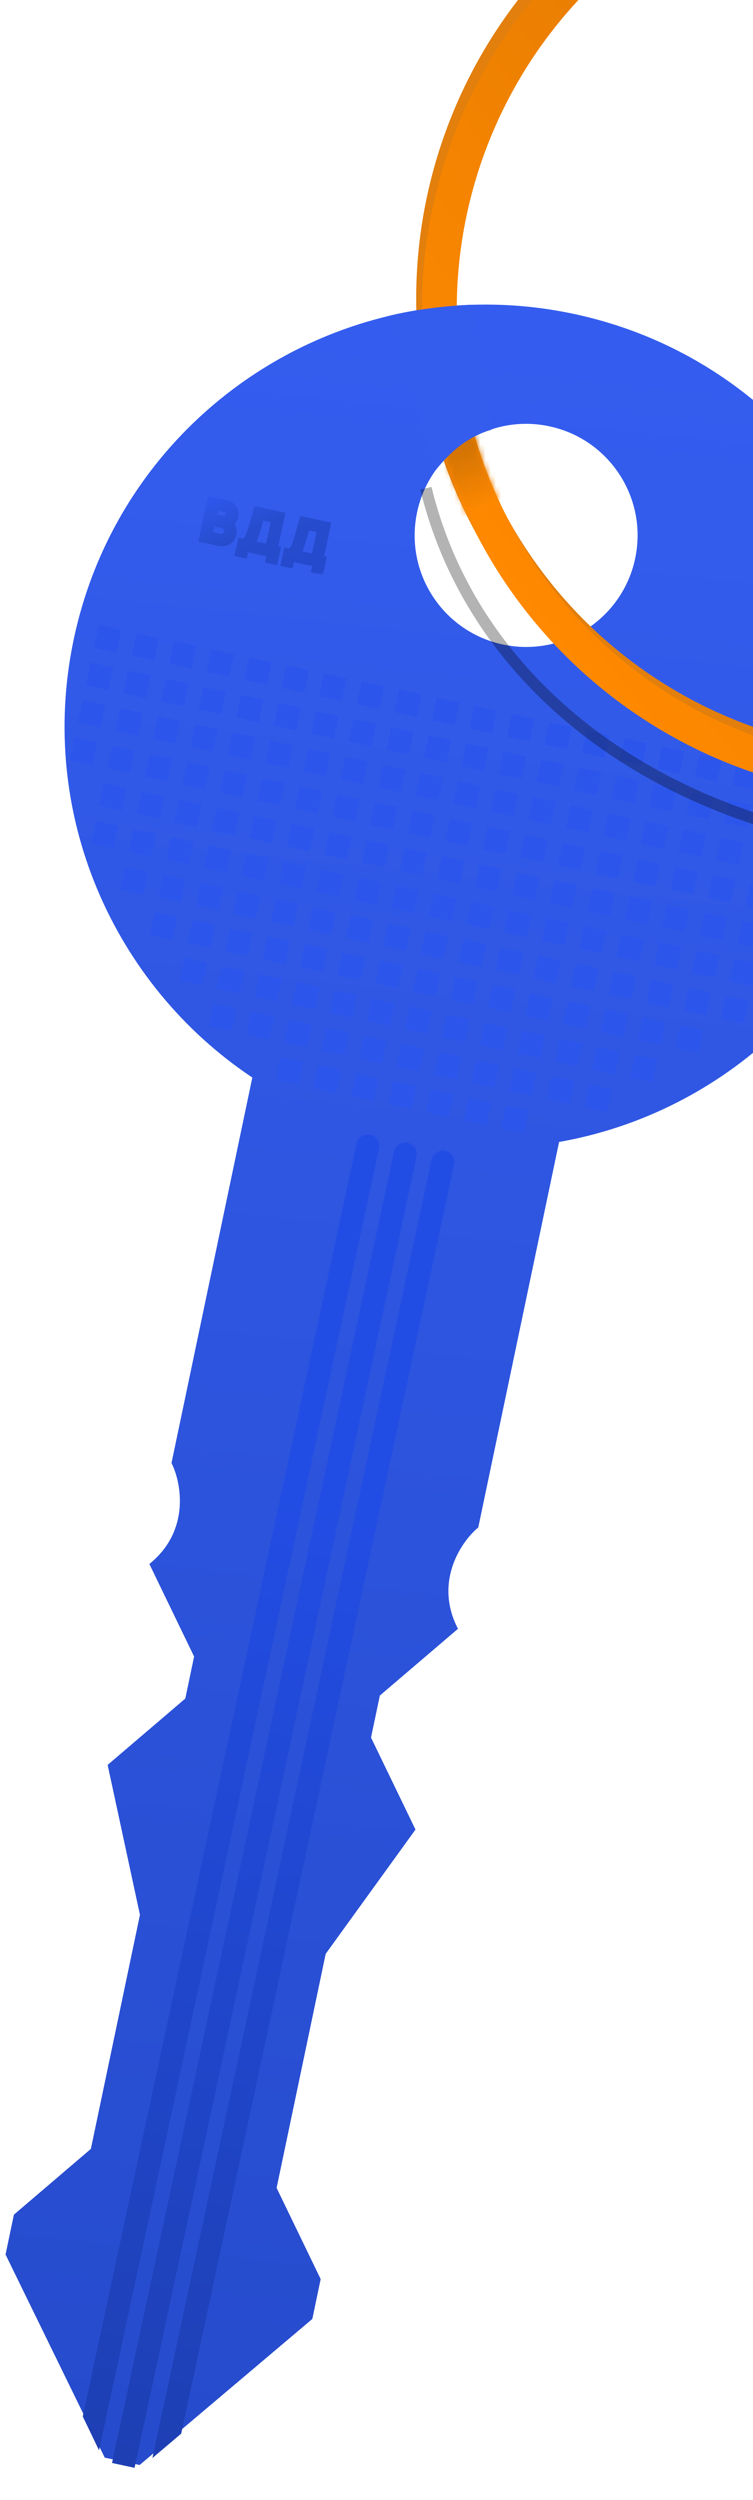 <?xml version="1.0" encoding="UTF-8"?> <svg xmlns="http://www.w3.org/2000/svg" width="145" height="481" viewBox="0 0 145 481" fill="none"><g clip-path="url(#clip0_161_2451)"><path d="M110.266 60.346C154.13 69.551 182.227 112.572 173.022 156.436C166.008 189.862 139.356 214.127 107.661 219.712L92.097 293.879L91.924 294.028C88.817 296.68 83.722 304.156 87.96 312.918L88.185 313.383L87.791 313.719L73.144 326.222L71.447 334.308L79.833 351.644L80.008 352.005L79.773 352.329L62.716 375.916L53.265 420.951L61.651 438.288L61.751 438.494L60.141 446.164L59.965 446.313L27.142 474.046L26.892 474.257L20.17 472.847L20.026 472.553L1.168 433.973L1.067 433.766L2.676 426.097L2.85 425.948L17.497 413.445L26.948 368.41L20.811 339.956L20.727 339.565L21.032 339.305L35.679 326.802L37.376 318.716L28.99 301.38L28.765 300.914L29.158 300.578C36.561 294.26 34.9 285.365 33.122 281.689L33.023 281.483L48.587 207.316C21.811 189.46 7.161 156.529 14.175 123.103C23.38 79.239 66.402 51.142 110.266 60.346ZM105.72 82.005C94.119 79.571 82.742 87.001 80.308 98.602C77.873 110.202 85.304 121.58 96.904 124.014C108.505 126.448 119.882 119.018 122.316 107.417C124.751 95.817 117.32 84.439 105.72 82.005Z" fill="url(#paint0_linear_161_2451)"></path><g filter="url(#filter0_i_161_2451)"><rect x="19.78" y="119.501" width="4.437" height="4.437" transform="rotate(12.147 19.78 119.501)" fill="#2C56EB"></rect><rect x="27.009" y="121.057" width="4.437" height="4.437" transform="rotate(12.147 27.009 121.057)" fill="#2C56EB"></rect><rect x="34.239" y="122.613" width="4.437" height="4.437" transform="rotate(12.147 34.239 122.613)" fill="#2C56EB"></rect><rect x="41.468" y="124.169" width="4.437" height="4.437" transform="rotate(12.147 41.468 124.169)" fill="#2C56EB"></rect><rect x="48.697" y="125.725" width="4.437" height="4.437" transform="rotate(12.147 48.697 125.725)" fill="#2C56EB"></rect><rect x="55.926" y="127.281" width="4.437" height="4.437" transform="rotate(12.147 55.926 127.281)" fill="#2C56EB"></rect><rect x="63.156" y="128.837" width="4.437" height="4.437" transform="rotate(12.147 63.156 128.837)" fill="#2C56EB"></rect><rect x="70.385" y="130.394" width="4.437" height="4.437" transform="rotate(12.147 70.385 130.394)" fill="#2C56EB"></rect><rect x="77.614" y="131.95" width="4.437" height="4.437" transform="rotate(12.147 77.614 131.95)" fill="#2C56EB"></rect><rect x="84.843" y="133.506" width="4.437" height="4.437" transform="rotate(12.147 84.843 133.506)" fill="#2C56EB"></rect><rect x="92.072" y="135.062" width="4.437" height="4.437" transform="rotate(12.147 92.072 135.062)" fill="#2C56EB"></rect><rect x="99.301" y="136.618" width="4.437" height="4.437" transform="rotate(12.147 99.301 136.618)" fill="#2C56EB"></rect><rect x="106.53" y="138.174" width="4.437" height="4.437" transform="rotate(12.147 106.53 138.174)" fill="#2C56EB"></rect><rect x="113.76" y="139.73" width="4.437" height="4.437" transform="rotate(12.147 113.76 139.73)" fill="#2C56EB"></rect><rect x="120.989" y="141.286" width="4.437" height="4.437" transform="rotate(12.147 120.989 141.286)" fill="#2C56EB"></rect><rect x="128.218" y="142.842" width="4.437" height="4.437" transform="rotate(12.147 128.218 142.842)" fill="#2C56EB"></rect><rect x="135.447" y="144.398" width="4.437" height="4.437" transform="rotate(12.147 135.447 144.398)" fill="#2C56EB"></rect><rect x="142.677" y="145.954" width="4.437" height="4.437" transform="rotate(12.147 142.677 145.954)" fill="#2C56EB"></rect></g><g filter="url(#filter1_i_161_2451)"><rect x="18.224" y="126.73" width="4.437" height="4.437" transform="rotate(12.147 18.224 126.73)" fill="#2C56EB"></rect><rect x="25.453" y="128.286" width="4.437" height="4.437" transform="rotate(12.147 25.453 128.286)" fill="#2C56EB"></rect><rect x="32.683" y="129.843" width="4.437" height="4.437" transform="rotate(12.147 32.683 129.843)" fill="#2C56EB"></rect><rect x="39.912" y="131.399" width="4.437" height="4.437" transform="rotate(12.147 39.912 131.399)" fill="#2C56EB"></rect><rect x="47.141" y="132.955" width="4.437" height="4.437" transform="rotate(12.147 47.141 132.955)" fill="#2C56EB"></rect><rect x="54.37" y="134.511" width="4.437" height="4.437" transform="rotate(12.147 54.37 134.511)" fill="#2C56EB"></rect><rect x="61.599" y="136.067" width="4.437" height="4.437" transform="rotate(12.147 61.599 136.067)" fill="#2C56EB"></rect><rect x="68.828" y="137.623" width="4.437" height="4.437" transform="rotate(12.147 68.828 137.623)" fill="#2C56EB"></rect><rect x="76.058" y="139.179" width="4.437" height="4.437" transform="rotate(12.147 76.058 139.179)" fill="#2C56EB"></rect><rect x="83.287" y="140.735" width="4.437" height="4.437" transform="rotate(12.147 83.287 140.735)" fill="#2C56EB"></rect><rect x="90.516" y="142.291" width="4.437" height="4.437" transform="rotate(12.147 90.516 142.291)" fill="#2C56EB"></rect><rect x="97.745" y="143.847" width="4.437" height="4.437" transform="rotate(12.147 97.745 143.847)" fill="#2C56EB"></rect><rect x="104.974" y="145.403" width="4.437" height="4.437" transform="rotate(12.147 104.974 145.403)" fill="#2C56EB"></rect><rect x="112.204" y="146.959" width="4.437" height="4.437" transform="rotate(12.147 112.204 146.959)" fill="#2C56EB"></rect><rect x="119.433" y="148.515" width="4.437" height="4.437" transform="rotate(12.147 119.433 148.515)" fill="#2C56EB"></rect><rect x="126.662" y="150.071" width="4.437" height="4.437" transform="rotate(12.147 126.662 150.071)" fill="#2C56EB"></rect><rect x="133.891" y="151.627" width="4.437" height="4.437" transform="rotate(12.147 133.891 151.627)" fill="#2C56EB"></rect><rect x="141.121" y="153.183" width="4.437" height="4.437" transform="rotate(12.147 141.121 153.183)" fill="#2C56EB"></rect></g><g filter="url(#filter2_i_161_2451)"><rect x="16.668" y="133.96" width="4.437" height="4.437" transform="rotate(12.147 16.668 133.96)" fill="#2C56EB"></rect><rect x="23.898" y="135.516" width="4.437" height="4.437" transform="rotate(12.147 23.898 135.516)" fill="#2C56EB"></rect><rect x="31.127" y="137.072" width="4.437" height="4.437" transform="rotate(12.147 31.127 137.072)" fill="#2C56EB"></rect><rect x="38.356" y="138.628" width="4.437" height="4.437" transform="rotate(12.147 38.356 138.628)" fill="#2C56EB"></rect><rect x="45.585" y="140.184" width="4.437" height="4.437" transform="rotate(12.147 45.585 140.184)" fill="#2C56EB"></rect><rect x="52.814" y="141.74" width="4.437" height="4.437" transform="rotate(12.147 52.814 141.74)" fill="#2C56EB"></rect><rect x="60.044" y="143.296" width="4.437" height="4.437" transform="rotate(12.147 60.044 143.296)" fill="#2C56EB"></rect><rect x="67.273" y="144.852" width="4.437" height="4.437" transform="rotate(12.147 67.273 144.852)" fill="#2C56EB"></rect><rect x="74.502" y="146.408" width="4.437" height="4.437" transform="rotate(12.147 74.502 146.408)" fill="#2C56EB"></rect><rect x="81.731" y="147.964" width="4.437" height="4.437" transform="rotate(12.147 81.731 147.964)" fill="#2C56EB"></rect><rect x="88.96" y="149.52" width="4.437" height="4.437" transform="rotate(12.147 88.96 149.52)" fill="#2C56EB"></rect><rect x="96.189" y="151.076" width="4.437" height="4.437" transform="rotate(12.147 96.189 151.076)" fill="#2C56EB"></rect><rect x="103.418" y="152.632" width="4.437" height="4.437" transform="rotate(12.147 103.418 152.632)" fill="#2C56EB"></rect><rect x="110.648" y="154.188" width="4.437" height="4.437" transform="rotate(12.147 110.648 154.188)" fill="#2C56EB"></rect><rect x="117.877" y="155.744" width="4.437" height="4.437" transform="rotate(12.147 117.877 155.744)" fill="#2C56EB"></rect><rect x="125.106" y="157.3" width="4.437" height="4.437" transform="rotate(12.147 125.106 157.3)" fill="#2C56EB"></rect><rect x="132.335" y="158.856" width="4.437" height="4.437" transform="rotate(12.147 132.335 158.856)" fill="#2C56EB"></rect><rect x="139.565" y="160.412" width="4.437" height="4.437" transform="rotate(12.147 139.565 160.412)" fill="#2C56EB"></rect></g><g filter="url(#filter3_i_161_2451)"><rect x="15.112" y="141.189" width="4.437" height="4.437" transform="rotate(12.147 15.112 141.189)" fill="#2C56EB"></rect><rect x="22.341" y="142.745" width="4.437" height="4.437" transform="rotate(12.147 22.341 142.745)" fill="#2C56EB"></rect><rect x="29.571" y="144.301" width="4.437" height="4.437" transform="rotate(12.147 29.571 144.301)" fill="#2C56EB"></rect><rect x="36.8" y="145.857" width="4.437" height="4.437" transform="rotate(12.147 36.8 145.857)" fill="#2C56EB"></rect><rect x="44.029" y="147.413" width="4.437" height="4.437" transform="rotate(12.147 44.029 147.413)" fill="#2C56EB"></rect><rect x="51.258" y="148.969" width="4.437" height="4.437" transform="rotate(12.147 51.258 148.969)" fill="#2C56EB"></rect><rect x="58.487" y="150.525" width="4.437" height="4.437" transform="rotate(12.147 58.487 150.525)" fill="#2C56EB"></rect><rect x="65.717" y="152.081" width="4.437" height="4.437" transform="rotate(12.147 65.717 152.081)" fill="#2C56EB"></rect><rect x="72.946" y="153.637" width="4.437" height="4.437" transform="rotate(12.147 72.946 153.637)" fill="#2C56EB"></rect><rect x="80.175" y="155.193" width="4.437" height="4.437" transform="rotate(12.147 80.175 155.193)" fill="#2C56EB"></rect><rect x="87.404" y="156.749" width="4.437" height="4.437" transform="rotate(12.147 87.404 156.749)" fill="#2C56EB"></rect><rect x="94.633" y="158.305" width="4.437" height="4.437" transform="rotate(12.147 94.633 158.305)" fill="#2C56EB"></rect><rect x="101.862" y="159.861" width="4.437" height="4.437" transform="rotate(12.147 101.862 159.861)" fill="#2C56EB"></rect><rect x="109.092" y="161.417" width="4.437" height="4.437" transform="rotate(12.147 109.092 161.417)" fill="#2C56EB"></rect><rect x="116.321" y="162.973" width="4.437" height="4.437" transform="rotate(12.147 116.321 162.973)" fill="#2C56EB"></rect><rect x="123.55" y="164.529" width="4.437" height="4.437" transform="rotate(12.147 123.55 164.529)" fill="#2C56EB"></rect><rect x="130.779" y="166.085" width="4.437" height="4.437" transform="rotate(12.147 130.779 166.085)" fill="#2C56EB"></rect><rect x="138.009" y="167.641" width="4.437" height="4.437" transform="rotate(12.147 138.009 167.641)" fill="#2C56EB"></rect><rect x="145.238" y="169.198" width="4.437" height="4.437" transform="rotate(12.147 145.238 169.198)" fill="#2C56EB"></rect></g><g filter="url(#filter4_i_161_2451)"><rect x="20.785" y="149.974" width="4.437" height="4.437" transform="rotate(12.147 20.785 149.974)" fill="#2C56EB"></rect><rect x="28.014" y="151.53" width="4.437" height="4.437" transform="rotate(12.147 28.014 151.53)" fill="#2C56EB"></rect><rect x="35.244" y="153.086" width="4.437" height="4.437" transform="rotate(12.147 35.244 153.086)" fill="#2C56EB"></rect><rect x="42.473" y="154.642" width="4.437" height="4.437" transform="rotate(12.147 42.473 154.642)" fill="#2C56EB"></rect><rect x="49.702" y="156.198" width="4.437" height="4.437" transform="rotate(12.147 49.702 156.198)" fill="#2C56EB"></rect><rect x="56.931" y="157.754" width="4.437" height="4.437" transform="rotate(12.147 56.931 157.754)" fill="#2C56EB"></rect><rect x="64.16" y="159.31" width="4.437" height="4.437" transform="rotate(12.147 64.16 159.31)" fill="#2C56EB"></rect><rect x="71.389" y="160.866" width="4.437" height="4.437" transform="rotate(12.147 71.389 160.866)" fill="#2C56EB"></rect><rect x="78.619" y="162.422" width="4.437" height="4.437" transform="rotate(12.147 78.619 162.422)" fill="#2C56EB"></rect><rect x="85.848" y="163.978" width="4.437" height="4.437" transform="rotate(12.147 85.848 163.978)" fill="#2C56EB"></rect><rect x="93.077" y="165.534" width="4.437" height="4.437" transform="rotate(12.147 93.077 165.534)" fill="#2C56EB"></rect><rect x="100.306" y="167.09" width="4.437" height="4.437" transform="rotate(12.147 100.306 167.09)" fill="#2C56EB"></rect><rect x="107.535" y="168.646" width="4.437" height="4.437" transform="rotate(12.147 107.535 168.646)" fill="#2C56EB"></rect><rect x="114.765" y="170.203" width="4.437" height="4.437" transform="rotate(12.147 114.765 170.203)" fill="#2C56EB"></rect><rect x="121.994" y="171.759" width="4.437" height="4.437" transform="rotate(12.147 121.994 171.759)" fill="#2C56EB"></rect><rect x="129.223" y="173.315" width="4.437" height="4.437" transform="rotate(12.147 129.223 173.315)" fill="#2C56EB"></rect><rect x="136.452" y="174.871" width="4.437" height="4.437" transform="rotate(12.147 136.452 174.871)" fill="#2C56EB"></rect><rect x="143.682" y="176.427" width="4.437" height="4.437" transform="rotate(12.147 143.682 176.427)" fill="#2C56EB"></rect></g><g filter="url(#filter5_i_161_2451)"><rect x="19.229" y="157.203" width="4.437" height="4.437" transform="rotate(12.147 19.229 157.203)" fill="#2C56EB"></rect><rect x="26.459" y="158.759" width="4.437" height="4.437" transform="rotate(12.147 26.459 158.759)" fill="#2C56EB"></rect><rect x="33.688" y="160.315" width="4.437" height="4.437" transform="rotate(12.147 33.688 160.315)" fill="#2C56EB"></rect><rect x="40.917" y="161.871" width="4.437" height="4.437" transform="rotate(12.147 40.917 161.871)" fill="#2C56EB"></rect><rect x="48.146" y="163.427" width="4.437" height="4.437" transform="rotate(12.147 48.146 163.427)" fill="#2C56EB"></rect><rect x="55.375" y="164.983" width="4.437" height="4.437" transform="rotate(12.147 55.375 164.983)" fill="#2C56EB"></rect><rect x="62.605" y="166.539" width="4.437" height="4.437" transform="rotate(12.147 62.605 166.539)" fill="#2C56EB"></rect><rect x="69.834" y="168.095" width="4.437" height="4.437" transform="rotate(12.147 69.834 168.095)" fill="#2C56EB"></rect><rect x="77.063" y="169.651" width="4.437" height="4.437" transform="rotate(12.147 77.063 169.651)" fill="#2C56EB"></rect><rect x="84.292" y="171.207" width="4.437" height="4.437" transform="rotate(12.147 84.292 171.207)" fill="#2C56EB"></rect><rect x="91.521" y="172.763" width="4.437" height="4.437" transform="rotate(12.147 91.521 172.763)" fill="#2C56EB"></rect><rect x="98.75" y="174.32" width="4.437" height="4.437" transform="rotate(12.147 98.75 174.32)" fill="#2C56EB"></rect><rect x="105.979" y="175.876" width="4.437" height="4.437" transform="rotate(12.147 105.979 175.876)" fill="#2C56EB"></rect><rect x="113.209" y="177.432" width="4.437" height="4.437" transform="rotate(12.147 113.209 177.432)" fill="#2C56EB"></rect><rect x="120.438" y="178.988" width="4.437" height="4.437" transform="rotate(12.147 120.438 178.988)" fill="#2C56EB"></rect><rect x="127.667" y="180.544" width="4.437" height="4.437" transform="rotate(12.147 127.667 180.544)" fill="#2C56EB"></rect><rect x="134.896" y="182.1" width="4.437" height="4.437" transform="rotate(12.147 134.896 182.1)" fill="#2C56EB"></rect><rect x="142.125" y="183.656" width="4.437" height="4.437" transform="rotate(12.147 142.125 183.656)" fill="#2C56EB"></rect></g><g filter="url(#filter6_i_161_2451)"><rect x="24.902" y="165.988" width="4.437" height="4.437" transform="rotate(12.147 24.902 165.988)" fill="#2C56EB"></rect><rect x="32.131" y="167.544" width="4.437" height="4.437" transform="rotate(12.147 32.131 167.544)" fill="#2C56EB"></rect><rect x="39.361" y="169.101" width="4.437" height="4.437" transform="rotate(12.147 39.361 169.101)" fill="#2C56EB"></rect><rect x="46.59" y="170.657" width="4.437" height="4.437" transform="rotate(12.147 46.59 170.657)" fill="#2C56EB"></rect><rect x="53.819" y="172.213" width="4.437" height="4.437" transform="rotate(12.147 53.819 172.213)" fill="#2C56EB"></rect><rect x="61.048" y="173.769" width="4.437" height="4.437" transform="rotate(12.147 61.048 173.769)" fill="#2C56EB"></rect><rect x="68.278" y="175.325" width="4.437" height="4.437" transform="rotate(12.147 68.278 175.325)" fill="#2C56EB"></rect><rect x="75.507" y="176.881" width="4.437" height="4.437" transform="rotate(12.147 75.507 176.881)" fill="#2C56EB"></rect><rect x="82.736" y="178.437" width="4.437" height="4.437" transform="rotate(12.147 82.736 178.437)" fill="#2C56EB"></rect><rect x="89.965" y="179.993" width="4.437" height="4.437" transform="rotate(12.147 89.965 179.993)" fill="#2C56EB"></rect><rect x="97.195" y="181.549" width="4.437" height="4.437" transform="rotate(12.147 97.195 181.549)" fill="#2C56EB"></rect><rect x="104.424" y="183.105" width="4.437" height="4.437" transform="rotate(12.147 104.424 183.105)" fill="#2C56EB"></rect><rect x="111.653" y="184.661" width="4.437" height="4.437" transform="rotate(12.147 111.653 184.661)" fill="#2C56EB"></rect><rect x="118.882" y="186.217" width="4.437" height="4.437" transform="rotate(12.147 118.882 186.217)" fill="#2C56EB"></rect><rect x="126.111" y="187.773" width="4.437" height="4.437" transform="rotate(12.147 126.111 187.773)" fill="#2C56EB"></rect><rect x="133.34" y="189.329" width="4.437" height="4.437" transform="rotate(12.147 133.34 189.329)" fill="#2C56EB"></rect><rect x="140.569" y="190.885" width="4.437" height="4.437" transform="rotate(12.147 140.569 190.885)" fill="#2C56EB"></rect></g><g filter="url(#filter7_i_161_2451)"><rect x="30.576" y="174.774" width="4.437" height="4.437" transform="rotate(12.147 30.576 174.774)" fill="#2C56EB"></rect><rect x="37.805" y="176.33" width="4.437" height="4.437" transform="rotate(12.147 37.805 176.33)" fill="#2C56EB"></rect><rect x="45.034" y="177.886" width="4.437" height="4.437" transform="rotate(12.147 45.034 177.886)" fill="#2C56EB"></rect><rect x="52.263" y="179.442" width="4.437" height="4.437" transform="rotate(12.147 52.263 179.442)" fill="#2C56EB"></rect><rect x="59.492" y="180.998" width="4.437" height="4.437" transform="rotate(12.147 59.492 180.998)" fill="#2C56EB"></rect><rect x="66.721" y="182.554" width="4.437" height="4.437" transform="rotate(12.147 66.721 182.554)" fill="#2C56EB"></rect><rect x="73.951" y="184.11" width="4.437" height="4.437" transform="rotate(12.147 73.951 184.11)" fill="#2C56EB"></rect><rect x="81.18" y="185.666" width="4.437" height="4.437" transform="rotate(12.147 81.18 185.666)" fill="#2C56EB"></rect><rect x="88.409" y="187.222" width="4.437" height="4.437" transform="rotate(12.147 88.409 187.222)" fill="#2C56EB"></rect><rect x="95.638" y="188.778" width="4.437" height="4.437" transform="rotate(12.147 95.638 188.778)" fill="#2C56EB"></rect><rect x="102.868" y="190.334" width="4.437" height="4.437" transform="rotate(12.147 102.868 190.334)" fill="#2C56EB"></rect><rect x="110.097" y="191.89" width="4.437" height="4.437" transform="rotate(12.147 110.097 191.89)" fill="#2C56EB"></rect><rect x="117.326" y="193.446" width="4.437" height="4.437" transform="rotate(12.147 117.326 193.446)" fill="#2C56EB"></rect><rect x="124.555" y="195.002" width="4.437" height="4.437" transform="rotate(12.147 124.555 195.002)" fill="#2C56EB"></rect><rect x="131.784" y="196.558" width="4.437" height="4.437" transform="rotate(12.147 131.784 196.558)" fill="#2C56EB"></rect></g><g filter="url(#filter8_i_161_2451)"><rect x="36.249" y="183.559" width="4.437" height="4.437" transform="rotate(12.147 36.249 183.559)" fill="#2C56EB"></rect><rect x="43.478" y="185.115" width="4.437" height="4.437" transform="rotate(12.147 43.478 185.115)" fill="#2C56EB"></rect><rect x="50.708" y="186.671" width="4.437" height="4.437" transform="rotate(12.147 50.708 186.671)" fill="#2C56EB"></rect><rect x="57.937" y="188.227" width="4.437" height="4.437" transform="rotate(12.147 57.937 188.227)" fill="#2C56EB"></rect><rect x="65.166" y="189.783" width="4.437" height="4.437" transform="rotate(12.147 65.166 189.783)" fill="#2C56EB"></rect><rect x="72.395" y="191.339" width="4.437" height="4.437" transform="rotate(12.147 72.395 191.339)" fill="#2C56EB"></rect><rect x="79.624" y="192.895" width="4.437" height="4.437" transform="rotate(12.147 79.624 192.895)" fill="#2C56EB"></rect><rect x="86.853" y="194.451" width="4.437" height="4.437" transform="rotate(12.147 86.853 194.451)" fill="#2C56EB"></rect><rect x="94.082" y="196.007" width="4.437" height="4.437" transform="rotate(12.147 94.082 196.007)" fill="#2C56EB"></rect><rect x="101.312" y="197.563" width="4.437" height="4.437" transform="rotate(12.147 101.312 197.563)" fill="#2C56EB"></rect><rect x="108.541" y="199.119" width="4.437" height="4.437" transform="rotate(12.147 108.541 199.119)" fill="#2C56EB"></rect><rect x="115.77" y="200.675" width="4.437" height="4.437" transform="rotate(12.147 115.77 200.675)" fill="#2C56EB"></rect><rect x="122.999" y="202.231" width="4.437" height="4.437" transform="rotate(12.147 122.999 202.231)" fill="#2C56EB"></rect></g><g filter="url(#filter9_i_161_2451)"><rect x="41.922" y="192.344" width="4.437" height="4.437" transform="rotate(12.147 41.922 192.344)" fill="#2C56EB"></rect><rect x="49.151" y="193.9" width="4.437" height="4.437" transform="rotate(12.147 49.151 193.9)" fill="#2C56EB"></rect><rect x="56.38" y="195.456" width="4.437" height="4.437" transform="rotate(12.147 56.38 195.456)" fill="#2C56EB"></rect><rect x="63.609" y="197.012" width="4.437" height="4.437" transform="rotate(12.147 63.609 197.012)" fill="#2C56EB"></rect><rect x="70.839" y="198.568" width="4.437" height="4.437" transform="rotate(12.147 70.839 198.568)" fill="#2C56EB"></rect><rect x="78.068" y="200.124" width="4.437" height="4.437" transform="rotate(12.147 78.068 200.124)" fill="#2C56EB"></rect><rect x="85.297" y="201.68" width="4.437" height="4.437" transform="rotate(12.147 85.297 201.68)" fill="#2C56EB"></rect><rect x="92.526" y="203.236" width="4.437" height="4.437" transform="rotate(12.147 92.526 203.236)" fill="#2C56EB"></rect><rect x="99.756" y="204.792" width="4.437" height="4.437" transform="rotate(12.147 99.756 204.792)" fill="#2C56EB"></rect><rect x="106.985" y="206.349" width="4.437" height="4.437" transform="rotate(12.147 106.985 206.349)" fill="#2C56EB"></rect><rect x="114.214" y="207.905" width="4.437" height="4.437" transform="rotate(12.147 114.214 207.905)" fill="#2C56EB"></rect></g><g filter="url(#filter10_i_161_2451)"><rect x="54.824" y="202.685" width="4.437" height="4.437" transform="rotate(12.147 54.824 202.685)" fill="#2C56EB"></rect><rect x="62.053" y="204.241" width="4.437" height="4.437" transform="rotate(12.147 62.053 204.241)" fill="#2C56EB"></rect><rect x="69.282" y="205.797" width="4.437" height="4.437" transform="rotate(12.147 69.282 205.797)" fill="#2C56EB"></rect><rect x="76.511" y="207.354" width="4.437" height="4.437" transform="rotate(12.147 76.511 207.354)" fill="#2C56EB"></rect><rect x="83.741" y="208.91" width="4.437" height="4.437" transform="rotate(12.147 83.741 208.91)" fill="#2C56EB"></rect><rect x="90.97" y="210.466" width="4.437" height="4.437" transform="rotate(12.147 90.97 210.466)" fill="#2C56EB"></rect><rect x="98.2" y="212.022" width="4.437" height="4.437" transform="rotate(12.147 98.2 212.022)" fill="#2C56EB"></rect></g><circle cx="174.245" cy="57.487" r="90.743" transform="rotate(-38.916 174.245 57.487)" stroke="#E27F0D" stroke-width="6.722"></circle><circle cx="175.339" cy="59.544" r="90.743" transform="rotate(-38.916 175.339 59.544)" stroke="url(#paint1_linear_161_2451)" stroke-width="6.722"></circle><mask id="path-176-inside-1_161_2451" fill="white"><path d="M89.879 98.939C87.802 94.436 86.085 89.775 84.744 85L91.196 83.187C92.442 87.621 94.037 91.951 95.965 96.133L89.879 98.939Z"></path></mask><path d="M89.879 98.939C87.802 94.436 86.085 89.775 84.744 85L91.196 83.187C92.442 87.621 94.037 91.951 95.965 96.133L89.879 98.939Z" stroke="url(#paint2_linear_161_2451)" stroke-width="13.444" mask="url(#path-176-inside-1_161_2451)"></path><path d="M94.651 82.668C89.642 84.127 86.387 87.39 84.012 90.309L74.374 60.906C80.099 59.41 87.224 58.726 91.145 58.624L94.651 82.668Z" fill="#345DEE"></path><g filter="url(#filter11_f_161_2451)"><path d="M82.013 93.941C93.641 141.829 147.125 172.024 213.573 162.727" stroke="black" stroke-opacity="0.3" stroke-width="2.218"></path></g><g filter="url(#filter12_i_161_2451)"><path d="M75.88 220.833C76.137 219.635 77.317 218.873 78.515 219.131C79.713 219.389 80.475 220.569 80.217 221.767L25.912 474.065L21.574 473.132L75.88 220.833Z" fill="url(#paint3_linear_161_2451)"></path></g><g filter="url(#filter13_i_161_2451)"><path d="M68.651 219.277C68.908 218.079 70.088 217.317 71.286 217.575C72.484 217.833 73.246 219.013 72.988 220.21L19.072 470.702L17.424 467.276L15.937 464.182L68.651 219.277Z" fill="url(#paint4_linear_161_2451)"></path></g><g filter="url(#filter14_i_161_2451)"><path d="M87.446 223.323C87.704 222.125 86.942 220.945 85.744 220.687C84.547 220.429 83.367 221.191 83.109 222.389L29.341 472.188L32.01 469.929L34.891 467.49L87.446 223.323Z" fill="url(#paint5_linear_161_2451)"></path></g><mask id="path-182-outside-2_161_2451" maskUnits="userSpaceOnUse" x="36.96" y="94.464" width="27.733" height="16.225" fill="black"><rect fill="white" x="36.96" y="94.464" width="27.733" height="16.225"></rect><path d="M39.067 103.625L40.636 96.338L43.474 96.949C43.91 97.043 44.262 97.212 44.53 97.457C44.802 97.703 44.987 97.99 45.086 98.318C45.189 98.644 45.204 98.975 45.131 99.313C45.046 99.707 44.871 100.031 44.605 100.285C44.338 100.538 44.021 100.683 43.653 100.721L43.696 100.47C44.138 100.696 44.453 101.004 44.641 101.394C44.829 101.784 44.873 102.21 44.774 102.672C44.682 103.097 44.515 103.446 44.273 103.719C44.034 103.992 43.733 104.179 43.368 104.281C43.008 104.383 42.604 104.387 42.159 104.291L39.067 103.625ZM40.163 102.961L42.172 103.393C42.442 103.451 42.694 103.454 42.927 103.402C43.162 103.347 43.359 103.241 43.52 103.085C43.684 102.93 43.794 102.724 43.849 102.468C43.902 102.221 43.894 101.988 43.824 101.769C43.758 101.55 43.638 101.362 43.464 101.204C43.294 101.044 43.079 100.936 42.819 100.88L40.709 100.426L40.163 102.961ZM40.892 99.576L42.81 99.988C43.026 100.035 43.23 100.031 43.421 99.977C43.617 99.92 43.783 99.819 43.921 99.672C44.062 99.525 44.157 99.339 44.205 99.113C44.273 98.799 44.222 98.52 44.052 98.275C43.882 98.031 43.626 97.871 43.281 97.797L41.364 97.384L40.892 99.576ZM46.033 106.395L46.479 104.326C46.745 104.383 46.976 104.362 47.17 104.263C47.368 104.164 47.539 104.01 47.683 103.801C47.827 103.589 47.954 103.342 48.064 103.063C48.177 102.783 48.282 102.492 48.379 102.188C48.517 101.759 48.644 101.341 48.76 100.936C48.879 100.53 48.998 100.11 49.117 99.673C49.235 99.236 49.366 98.759 49.509 98.243L54.088 99.234L52.703 105.665L53.235 105.78L52.789 107.85L51.888 107.656L52.15 106.441L47.196 105.375L46.934 106.589L46.033 106.395ZM48.058 104.666L51.803 105.472L53.003 99.895L50.16 99.278C50.056 99.665 49.954 100.037 49.856 100.393C49.763 100.747 49.663 101.103 49.557 101.462C49.452 101.82 49.335 102.199 49.207 102.599C49.088 102.969 48.976 103.287 48.869 103.553C48.766 103.817 48.651 104.04 48.524 104.221C48.398 104.398 48.242 104.546 48.058 104.666ZM54.861 108.295L55.306 106.226C55.573 106.283 55.803 106.262 55.998 106.163C56.195 106.064 56.366 105.91 56.51 105.701C56.654 105.489 56.782 105.242 56.891 104.963C57.004 104.683 57.109 104.392 57.207 104.088C57.345 103.659 57.472 103.241 57.587 102.836C57.706 102.431 57.825 102.01 57.944 101.573C58.063 101.136 58.193 100.659 58.336 100.143L62.915 101.134L61.531 107.565L62.062 107.68L61.616 109.75L60.716 109.556L60.977 108.341L56.023 107.275L55.761 108.489L54.861 108.295ZM56.885 106.566L60.63 107.372L61.83 101.795L58.987 101.178C58.883 101.565 58.782 101.937 58.684 102.293C58.59 102.647 58.49 103.003 58.385 103.362C58.279 103.72 58.162 104.1 58.034 104.499C57.916 104.869 57.803 105.187 57.696 105.453C57.594 105.717 57.479 105.94 57.352 106.121C57.225 106.298 57.07 106.446 56.885 106.566Z"></path></mask><path d="M39.067 103.625L40.636 96.338L43.474 96.949C43.91 97.043 44.262 97.212 44.53 97.457C44.802 97.703 44.987 97.99 45.086 98.318C45.189 98.644 45.204 98.975 45.131 99.313C45.046 99.707 44.871 100.031 44.605 100.285C44.338 100.538 44.021 100.683 43.653 100.721L43.696 100.47C44.138 100.696 44.453 101.004 44.641 101.394C44.829 101.784 44.873 102.21 44.774 102.672C44.682 103.097 44.515 103.446 44.273 103.719C44.034 103.992 43.733 104.179 43.368 104.281C43.008 104.383 42.604 104.387 42.159 104.291L39.067 103.625ZM40.163 102.961L42.172 103.393C42.442 103.451 42.694 103.454 42.927 103.402C43.162 103.347 43.359 103.241 43.52 103.085C43.684 102.93 43.794 102.724 43.849 102.468C43.902 102.221 43.894 101.988 43.824 101.769C43.758 101.55 43.638 101.362 43.464 101.204C43.294 101.044 43.079 100.936 42.819 100.88L40.709 100.426L40.163 102.961ZM40.892 99.576L42.81 99.988C43.026 100.035 43.23 100.031 43.421 99.977C43.617 99.92 43.783 99.819 43.921 99.672C44.062 99.525 44.157 99.339 44.205 99.113C44.273 98.799 44.222 98.52 44.052 98.275C43.882 98.031 43.626 97.871 43.281 97.797L41.364 97.384L40.892 99.576ZM46.033 106.395L46.479 104.326C46.745 104.383 46.976 104.362 47.17 104.263C47.368 104.164 47.539 104.01 47.683 103.801C47.827 103.589 47.954 103.342 48.064 103.063C48.177 102.783 48.282 102.492 48.379 102.188C48.517 101.759 48.644 101.341 48.76 100.936C48.879 100.53 48.998 100.11 49.117 99.673C49.235 99.236 49.366 98.759 49.509 98.243L54.088 99.234L52.703 105.665L53.235 105.78L52.789 107.85L51.888 107.656L52.15 106.441L47.196 105.375L46.934 106.589L46.033 106.395ZM48.058 104.666L51.803 105.472L53.003 99.895L50.16 99.278C50.056 99.665 49.954 100.037 49.856 100.393C49.763 100.747 49.663 101.103 49.557 101.462C49.452 101.82 49.335 102.199 49.207 102.599C49.088 102.969 48.976 103.287 48.869 103.553C48.766 103.817 48.651 104.04 48.524 104.221C48.398 104.398 48.242 104.546 48.058 104.666ZM54.861 108.295L55.306 106.226C55.573 106.283 55.803 106.262 55.998 106.163C56.195 106.064 56.366 105.91 56.51 105.701C56.654 105.489 56.782 105.242 56.891 104.963C57.004 104.683 57.109 104.392 57.207 104.088C57.345 103.659 57.472 103.241 57.587 102.836C57.706 102.431 57.825 102.01 57.944 101.573C58.063 101.136 58.193 100.659 58.336 100.143L62.915 101.134L61.531 107.565L62.062 107.68L61.616 109.75L60.716 109.556L60.977 108.341L56.023 107.275L55.761 108.489L54.861 108.295ZM56.885 106.566L60.63 107.372L61.83 101.795L58.987 101.178C58.883 101.565 58.782 101.937 58.684 102.293C58.59 102.647 58.49 103.003 58.385 103.362C58.279 103.72 58.162 104.1 58.034 104.499C57.916 104.869 57.803 105.187 57.696 105.453C57.594 105.717 57.479 105.94 57.352 106.121C57.225 106.298 57.07 106.446 56.885 106.566Z" fill="#335BEB"></path><path d="M39.067 103.625L38.344 103.47L38.189 104.193L38.911 104.348L39.067 103.625ZM40.636 96.338L40.791 95.615L40.068 95.46L39.913 96.183L40.636 96.338ZM44.53 97.457L44.032 98.003L44.034 98.006L44.53 97.457ZM45.086 98.318L44.378 98.531L44.381 98.541L45.086 98.318ZM44.605 100.285L45.114 100.82L45.114 100.82L44.605 100.285ZM43.653 100.721L42.924 100.595L42.758 101.554L43.727 101.456L43.653 100.721ZM43.696 100.47L44.032 99.812L43.139 99.355L42.968 100.344L43.696 100.47ZM44.641 101.394L43.975 101.715L43.975 101.715L44.641 101.394ZM44.273 103.719L43.72 103.227L43.716 103.232L44.273 103.719ZM43.368 104.281L43.17 103.569L43.167 103.57L43.368 104.281ZM40.163 102.961L39.44 102.805L39.285 103.528L40.008 103.684L40.163 102.961ZM42.927 103.402L43.088 104.124L43.098 104.122L42.927 103.402ZM43.52 103.085L43.011 102.548L43.005 102.555L43.52 103.085ZM43.824 101.769L43.116 101.982L43.119 101.991L43.824 101.769ZM43.464 101.204L42.957 101.743L42.963 101.748L42.968 101.753L43.464 101.204ZM40.709 100.426L40.864 99.703L40.142 99.547L39.986 100.27L40.709 100.426ZM40.892 99.576L40.169 99.42L40.013 100.143L40.736 100.298L40.892 99.576ZM43.421 99.977L43.622 100.689L43.627 100.687L43.421 99.977ZM43.921 99.672L43.389 99.158L43.381 99.166L43.921 99.672ZM44.052 98.275L43.444 98.697L43.444 98.697L44.052 98.275ZM41.364 97.384L41.519 96.662L40.796 96.506L40.641 97.229L41.364 97.384ZM39.067 103.625L39.79 103.781L41.358 96.494L40.636 96.338L39.913 96.183L38.344 103.47L39.067 103.625ZM40.636 96.338L40.48 97.061L43.319 97.672L43.474 96.949L43.63 96.226L40.791 95.615L40.636 96.338ZM43.474 96.949L43.319 97.672C43.655 97.745 43.879 97.865 44.032 98.003L44.53 97.457L45.028 96.911C44.644 96.56 44.164 96.341 43.63 96.226L43.474 96.949ZM44.53 97.457L44.034 98.006C44.213 98.167 44.321 98.341 44.378 98.531L45.086 98.318L45.794 98.105C45.654 97.638 45.391 97.238 45.026 96.908L44.53 97.457ZM45.086 98.318L44.381 98.541C44.445 98.743 44.454 98.944 44.408 99.157L45.131 99.313L45.854 99.468C45.954 99.007 45.933 98.545 45.791 98.095L45.086 98.318ZM45.131 99.313L44.408 99.157C44.352 99.421 44.243 99.608 44.095 99.749L44.605 100.285L45.114 100.82C45.499 100.455 45.741 99.993 45.854 99.468L45.131 99.313ZM44.605 100.285L44.095 99.749C43.948 99.888 43.784 99.964 43.578 99.985L43.653 100.721L43.727 101.456C44.258 101.403 44.728 101.188 45.114 100.82L44.605 100.285ZM43.653 100.721L44.382 100.846L44.425 100.596L43.696 100.47L42.968 100.344L42.924 100.595L43.653 100.721ZM43.696 100.47L43.36 101.129C43.68 101.292 43.867 101.491 43.975 101.715L44.641 101.394L45.307 101.073C45.039 100.517 44.596 100.1 44.032 99.812L43.696 100.47ZM44.641 101.394L43.975 101.715C44.085 101.943 44.119 102.199 44.051 102.516L44.774 102.672L45.497 102.828C45.627 102.22 45.573 101.625 45.307 101.073L44.641 101.394ZM44.774 102.672L44.051 102.516C43.981 102.841 43.863 103.067 43.72 103.227L44.273 103.719L44.826 104.21C45.168 103.825 45.383 103.353 45.497 102.828L44.774 102.672ZM44.273 103.719L43.716 103.232C43.576 103.392 43.401 103.504 43.17 103.569L43.368 104.281L43.567 104.993C44.064 104.855 44.492 104.592 44.83 104.205L44.273 103.719ZM43.368 104.281L43.167 103.57C42.944 103.633 42.667 103.644 42.315 103.568L42.159 104.291L42.003 105.014C42.542 105.13 43.07 105.134 43.57 104.992L43.368 104.281ZM42.159 104.291L42.315 103.568L39.223 102.902L39.067 103.625L38.911 104.348L42.003 105.014L42.159 104.291ZM40.163 102.961L40.008 103.684L42.017 104.116L42.172 103.393L42.328 102.67L40.319 102.238L40.163 102.961ZM42.172 103.393L42.017 104.116C42.375 104.193 42.736 104.203 43.088 104.124L42.927 103.402L42.766 102.681C42.652 102.706 42.509 102.71 42.328 102.67L42.172 103.393ZM42.927 103.402L43.098 104.122C43.452 104.038 43.771 103.872 44.035 103.616L43.52 103.085L43.005 102.555C42.947 102.611 42.872 102.656 42.757 102.683L42.927 103.402ZM43.52 103.085L44.028 103.622C44.317 103.348 44.49 103.001 44.572 102.623L43.849 102.468L43.126 102.312C43.097 102.447 43.05 102.511 43.011 102.548L43.52 103.085ZM43.849 102.468L44.572 102.623C44.649 102.264 44.641 101.9 44.53 101.546L43.824 101.769L43.119 101.991C43.146 102.077 43.154 102.179 43.126 102.312L43.849 102.468ZM43.824 101.769L44.532 101.556C44.427 101.204 44.231 100.901 43.96 100.655L43.464 101.204L42.968 101.753C43.045 101.823 43.09 101.896 43.116 101.982L43.824 101.769ZM43.464 101.204L43.971 100.666C43.69 100.401 43.348 100.237 42.975 100.157L42.819 100.88L42.663 101.603C42.81 101.634 42.898 101.687 42.957 101.743L43.464 101.204ZM42.819 100.88L42.975 100.157L40.864 99.703L40.709 100.426L40.553 101.149L42.663 101.603L42.819 100.88ZM40.709 100.426L39.986 100.27L39.44 102.805L40.163 102.961L40.886 103.117L41.432 100.581L40.709 100.426ZM40.892 99.576L40.736 100.298L42.654 100.711L42.81 99.988L42.965 99.265L41.047 98.853L40.892 99.576ZM42.81 99.988L42.654 100.711C42.975 100.78 43.302 100.779 43.622 100.689L43.421 99.977L43.22 99.265C43.157 99.283 43.076 99.289 42.965 99.265L42.81 99.988ZM43.421 99.977L43.627 100.687C43.949 100.594 44.231 100.422 44.461 100.177L43.921 99.672L43.381 99.166C43.336 99.215 43.285 99.246 43.215 99.267L43.421 99.977ZM43.921 99.672L44.453 100.185C44.703 99.926 44.855 99.61 44.928 99.269L44.205 99.113L43.482 98.958C43.459 99.068 43.421 99.125 43.389 99.158L43.921 99.672ZM44.205 99.113L44.928 99.269C45.035 98.772 44.956 98.281 44.66 97.854L44.052 98.275L43.444 98.697C43.488 98.76 43.511 98.827 43.482 98.958L44.205 99.113ZM44.052 98.275L44.66 97.854C44.364 97.428 43.929 97.18 43.437 97.074L43.281 97.797L43.126 98.52C43.322 98.562 43.401 98.634 43.444 98.697L44.052 98.275ZM43.281 97.797L43.437 97.074L41.519 96.662L41.364 97.384L41.208 98.107L43.126 98.52L43.281 97.797ZM41.364 97.384L40.641 97.229L40.169 99.42L40.892 99.576L41.615 99.731L42.086 97.54L41.364 97.384ZM46.033 106.395L45.31 106.24L45.155 106.963L45.878 107.118L46.033 106.395ZM46.479 104.326L46.635 103.603L45.912 103.447L45.756 104.17L46.479 104.326ZM47.17 104.263L46.84 103.601L46.834 103.604L47.17 104.263ZM47.683 103.801L48.292 104.22L48.294 104.217L47.683 103.801ZM48.064 103.063L47.379 102.785L47.375 102.793L48.064 103.063ZM48.379 102.188L47.675 101.961L47.675 101.963L48.379 102.188ZM48.76 100.936L48.05 100.727L48.049 100.733L48.76 100.936ZM49.117 99.673L48.403 99.479L48.403 99.479L49.117 99.673ZM49.509 98.243L49.665 97.52L48.983 97.372L48.796 98.046L49.509 98.243ZM54.088 99.234L54.811 99.389L54.966 98.667L54.244 98.511L54.088 99.234ZM52.703 105.665L51.98 105.51L51.825 106.233L52.548 106.388L52.703 105.665ZM53.235 105.78L53.958 105.935L54.113 105.212L53.39 105.057L53.235 105.78ZM52.789 107.85L52.633 108.572L53.356 108.728L53.512 108.005L52.789 107.85ZM51.888 107.656L51.165 107.5L51.01 108.223L51.733 108.379L51.888 107.656ZM52.15 106.441L52.873 106.597L53.028 105.874L52.305 105.718L52.15 106.441ZM47.196 105.375L47.351 104.652L46.628 104.496L46.473 105.219L47.196 105.375ZM46.934 106.589L46.779 107.312L47.502 107.468L47.657 106.745L46.934 106.589ZM48.058 104.666L47.657 104.044L46.157 105.013L47.902 105.388L48.058 104.666ZM51.803 105.472L51.647 106.194L52.37 106.35L52.525 105.627L51.803 105.472ZM53.003 99.895L53.726 100.051L53.881 99.329L53.16 99.172L53.003 99.895ZM50.16 99.278L50.317 98.555L49.629 98.406L49.446 99.085L50.16 99.278ZM49.856 100.393L49.143 100.197L49.142 100.204L49.856 100.393ZM49.207 102.599L48.503 102.373L48.502 102.373L49.207 102.599ZM48.869 103.553L48.182 103.278L48.18 103.285L48.869 103.553ZM48.524 104.221L49.127 104.65L49.129 104.646L48.524 104.221ZM46.033 106.395L46.756 106.551L47.202 104.481L46.479 104.326L45.756 104.17L45.31 106.24L46.033 106.395ZM46.479 104.326L46.323 105.049C46.714 105.133 47.126 105.116 47.507 104.921L47.17 104.263L46.834 103.604C46.826 103.608 46.777 103.633 46.635 103.603L46.479 104.326ZM47.17 104.263L47.5 104.924C47.826 104.762 48.088 104.517 48.292 104.22L47.683 103.801L47.073 103.382C46.99 103.503 46.91 103.566 46.84 103.601L47.17 104.263ZM47.683 103.801L48.294 104.217C48.474 103.952 48.626 103.655 48.752 103.332L48.064 103.063L47.375 102.793C47.283 103.03 47.18 103.225 47.071 103.385L47.683 103.801ZM48.064 103.063L48.749 103.34C48.87 103.043 48.981 102.734 49.084 102.413L48.379 102.188L47.675 101.963C47.583 102.25 47.484 102.524 47.379 102.785L48.064 103.063ZM48.379 102.188L49.083 102.415C49.224 101.978 49.353 101.553 49.471 101.138L48.76 100.936L48.049 100.733C47.936 101.13 47.811 101.539 47.675 101.961L48.379 102.188ZM48.76 100.936L49.469 101.144C49.59 100.734 49.71 100.308 49.83 99.867L49.117 99.673L48.403 99.479C48.285 99.911 48.168 100.327 48.05 100.727L48.76 100.936ZM49.117 99.673L49.83 99.867C49.949 99.431 50.079 98.956 50.222 98.44L49.509 98.243L48.796 98.046C48.653 98.563 48.522 99.041 48.403 99.479L49.117 99.673ZM49.509 98.243L49.353 98.966L53.931 99.956L54.088 99.234L54.244 98.511L49.665 97.52L49.509 98.243ZM54.088 99.234L53.365 99.078L51.98 105.51L52.703 105.665L53.426 105.821L54.811 99.389L54.088 99.234ZM52.703 105.665L52.548 106.388L53.079 106.503L53.235 105.78L53.39 105.057L52.859 104.943L52.703 105.665ZM53.235 105.78L52.512 105.624L52.066 107.694L52.789 107.85L53.512 108.005L53.958 105.935L53.235 105.78ZM52.789 107.85L52.945 107.127L52.044 106.933L51.888 107.656L51.733 108.379L52.633 108.572L52.789 107.85ZM51.888 107.656L52.611 107.811L52.873 106.597L52.15 106.441L51.427 106.286L51.165 107.5L51.888 107.656ZM52.15 106.441L52.305 105.718L47.351 104.652L47.196 105.375L47.04 106.098L51.994 107.164L52.15 106.441ZM47.196 105.375L46.473 105.219L46.211 106.434L46.934 106.589L47.657 106.745L47.919 105.53L47.196 105.375ZM46.934 106.589L47.09 105.866L46.189 105.672L46.033 106.395L45.878 107.118L46.779 107.312L46.934 106.589ZM48.058 104.666L47.902 105.388L51.647 106.194L51.803 105.472L51.958 104.749L48.213 103.943L48.058 104.666ZM51.803 105.472L52.525 105.627L53.726 100.051L53.003 99.895L52.28 99.739L51.08 105.316L51.803 105.472ZM53.003 99.895L53.16 99.172L50.317 98.555L50.16 99.278L50.003 100L52.846 100.618L53.003 99.895ZM50.16 99.278L49.446 99.085C49.342 99.471 49.241 99.842 49.143 100.197L49.856 100.393L50.569 100.589C50.668 100.231 50.769 99.858 50.874 99.471L50.16 99.278ZM49.856 100.393L49.142 100.204C49.049 100.551 48.952 100.901 48.848 101.253L49.557 101.462L50.267 101.671C50.374 101.306 50.475 100.943 50.571 100.583L49.856 100.393ZM49.557 101.462L48.848 101.253C48.745 101.605 48.63 101.978 48.503 102.373L49.207 102.599L49.911 102.825C50.041 102.421 50.16 102.036 50.267 101.671L49.557 101.462ZM49.207 102.599L48.502 102.373C48.388 102.732 48.281 103.033 48.183 103.278L48.869 103.553L49.555 103.829C49.67 103.541 49.789 103.206 49.911 102.825L49.207 102.599ZM48.869 103.553L48.18 103.285C48.093 103.508 48.004 103.675 47.919 103.795L48.524 104.221L49.129 104.646C49.299 104.405 49.44 104.126 49.558 103.822L48.869 103.553ZM48.524 104.221L47.922 103.792C47.85 103.892 47.763 103.976 47.657 104.044L48.058 104.666L48.459 105.287C48.721 105.117 48.945 104.904 49.127 104.65L48.524 104.221ZM54.861 108.295L54.138 108.14L53.982 108.863L54.705 109.018L54.861 108.295ZM55.306 106.226L55.462 105.503L54.739 105.347L54.583 106.07L55.306 106.226ZM55.998 106.163L55.667 105.501L55.661 105.504L55.998 106.163ZM56.51 105.701L57.119 106.12L57.121 106.117L56.51 105.701ZM56.891 104.963L56.206 104.685L56.203 104.693L56.891 104.963ZM57.207 104.088L56.503 103.861L56.502 103.863L57.207 104.088ZM57.587 102.836L56.878 102.627L56.876 102.633L57.587 102.836ZM57.944 101.573L57.23 101.379L57.23 101.379L57.944 101.573ZM58.336 100.143L58.493 99.42L57.81 99.272L57.624 99.946L58.336 100.143ZM62.915 101.134L63.638 101.289L63.793 100.567L63.071 100.411L62.915 101.134ZM61.531 107.565L60.808 107.41L60.652 108.133L61.375 108.288L61.531 107.565ZM62.062 107.68L62.785 107.835L62.94 107.113L62.218 106.957L62.062 107.68ZM61.616 109.75L61.461 110.472L62.184 110.628L62.339 109.905L61.616 109.75ZM60.716 109.556L59.993 109.4L59.837 110.123L60.56 110.279L60.716 109.556ZM60.977 108.341L61.7 108.497L61.856 107.774L61.133 107.618L60.977 108.341ZM56.023 107.275L56.178 106.552L55.456 106.396L55.3 107.119L56.023 107.275ZM55.761 108.489L55.606 109.212L56.329 109.368L56.484 108.645L55.761 108.489ZM56.885 106.566L56.484 105.944L54.984 106.913L56.73 107.288L56.885 106.566ZM60.63 107.372L60.474 108.094L61.197 108.25L61.353 107.527L60.63 107.372ZM61.83 101.795L62.553 101.951L62.708 101.229L61.987 101.072L61.83 101.795ZM58.987 101.178L59.144 100.455L58.457 100.306L58.273 100.985L58.987 101.178ZM58.684 102.293L57.971 102.097L57.969 102.104L58.684 102.293ZM58.034 104.499L57.33 104.273L57.33 104.273L58.034 104.499ZM57.696 105.453L57.01 105.178L57.007 105.185L57.696 105.453ZM57.352 106.121L57.954 106.55L57.956 106.546L57.352 106.121ZM54.861 108.295L55.584 108.451L56.029 106.381L55.306 106.226L54.583 106.07L54.138 108.14L54.861 108.295ZM55.306 106.226L55.151 106.949C55.541 107.033 55.953 107.016 56.334 106.821L55.998 106.163L55.661 105.504C55.653 105.508 55.604 105.533 55.462 105.503L55.306 106.226ZM55.998 106.163L56.328 106.824C56.653 106.662 56.915 106.417 57.119 106.12L56.51 105.701L55.901 105.282C55.817 105.403 55.737 105.466 55.667 105.501L55.998 106.163ZM56.51 105.701L57.121 106.117C57.302 105.852 57.453 105.555 57.58 105.232L56.891 104.963L56.203 104.693C56.11 104.93 56.007 105.125 55.898 105.285L56.51 105.701ZM56.891 104.963L57.577 105.24C57.697 104.943 57.808 104.634 57.911 104.313L57.207 104.088L56.502 103.863C56.41 104.15 56.312 104.424 56.206 104.685L56.891 104.963ZM57.207 104.088L57.91 104.315C58.051 103.878 58.181 103.453 58.298 103.038L57.587 102.836L56.876 102.633C56.763 103.03 56.639 103.439 56.503 103.861L57.207 104.088ZM57.587 102.836L58.297 103.044C58.417 102.634 58.538 102.208 58.657 101.767L57.944 101.573L57.23 101.379C57.113 101.811 56.995 102.227 56.878 102.627L57.587 102.836ZM57.944 101.573L58.657 101.767C58.776 101.331 58.906 100.856 59.049 100.34L58.336 100.143L57.624 99.946C57.48 100.463 57.349 100.941 57.23 101.379L57.944 101.573ZM58.336 100.143L58.18 100.866L62.758 101.856L62.915 101.134L63.071 100.411L58.493 99.42L58.336 100.143ZM62.915 101.134L62.192 100.978L60.808 107.41L61.531 107.565L62.254 107.721L63.638 101.289L62.915 101.134ZM61.531 107.565L61.375 108.288L61.906 108.403L62.062 107.68L62.218 106.957L61.686 106.843L61.531 107.565ZM62.062 107.68L61.339 107.524L60.894 109.594L61.616 109.75L62.339 109.905L62.785 107.835L62.062 107.68ZM61.616 109.75L61.772 109.027L60.871 108.833L60.716 109.556L60.56 110.279L61.461 110.472L61.616 109.75ZM60.716 109.556L61.439 109.711L61.7 108.497L60.977 108.341L60.254 108.186L59.993 109.4L60.716 109.556ZM60.977 108.341L61.133 107.618L56.178 106.552L56.023 107.275L55.867 107.998L60.821 109.064L60.977 108.341ZM56.023 107.275L55.3 107.119L55.039 108.334L55.761 108.489L56.484 108.645L56.746 107.43L56.023 107.275ZM55.761 108.489L55.917 107.766L55.016 107.573L54.861 108.295L54.705 109.018L55.606 109.212L55.761 108.489ZM56.885 106.566L56.73 107.288L60.474 108.094L60.63 107.372L60.785 106.649L57.041 105.843L56.885 106.566ZM60.63 107.372L61.353 107.527L62.553 101.951L61.83 101.795L61.107 101.639L59.907 107.216L60.63 107.372ZM61.83 101.795L61.987 101.072L59.144 100.455L58.987 101.178L58.83 101.9L61.673 102.518L61.83 101.795ZM58.987 101.178L58.273 100.985C58.169 101.371 58.068 101.742 57.971 102.097L58.684 102.293L59.397 102.489C59.495 102.131 59.596 101.758 59.701 101.371L58.987 101.178ZM58.684 102.293L57.969 102.104C57.877 102.451 57.779 102.801 57.675 103.153L58.385 103.362L59.094 103.571C59.201 103.206 59.303 102.843 59.398 102.483L58.684 102.293ZM58.385 103.362L57.675 103.153C57.572 103.505 57.457 103.878 57.33 104.273L58.034 104.499L58.738 104.725C58.868 104.321 58.987 103.936 59.094 103.571L58.385 103.362ZM58.034 104.499L57.33 104.273C57.215 104.632 57.108 104.933 57.01 105.178L57.696 105.453L58.383 105.729C58.498 105.441 58.616 105.106 58.738 104.725L58.034 104.499ZM57.696 105.453L57.007 105.185C56.92 105.408 56.831 105.575 56.747 105.695L57.352 106.121L57.956 106.546C58.126 106.305 58.267 106.026 58.385 105.722L57.696 105.453ZM57.352 106.121L56.749 105.692C56.677 105.792 56.59 105.876 56.484 105.944L56.885 106.566L57.286 107.187C57.549 107.017 57.773 106.804 57.954 106.55L57.352 106.121Z" fill="url(#paint6_linear_161_2451)" mask="url(#path-182-outside-2_161_2451)"></path></g><defs><filter id="filter0_i_161_2451" x="18.107" y="119.501" width="150.594" height="37.131" filterUnits="userSpaceOnUse" color-interpolation-filters="sRGB"><feFlood flood-opacity="0" result="BackgroundImageFix"></feFlood><feBlend mode="normal" in="SourceGraphic" in2="BackgroundImageFix" result="shape"></feBlend><feColorMatrix in="SourceAlpha" type="matrix" values="0 0 0 0 0 0 0 0 0 0 0 0 0 0 0 0 0 0 127 0" result="hardAlpha"></feColorMatrix><feOffset dx="-0.739" dy="0.739"></feOffset><feGaussianBlur stdDeviation="1.109"></feGaussianBlur><feComposite in2="hardAlpha" operator="arithmetic" k2="-1" k3="1"></feComposite><feColorMatrix type="matrix" values="0 0 0 0 0 0 0 0 0 0 0 0 0 0 0 0 0 0 0.12 0"></feColorMatrix><feBlend mode="normal" in2="shape" result="effect1_innerShadow_161_2451"></feBlend></filter><filter id="filter1_i_161_2451" x="16.551" y="126.73" width="150.594" height="37.131" filterUnits="userSpaceOnUse" color-interpolation-filters="sRGB"><feFlood flood-opacity="0" result="BackgroundImageFix"></feFlood><feBlend mode="normal" in="SourceGraphic" in2="BackgroundImageFix" result="shape"></feBlend><feColorMatrix in="SourceAlpha" type="matrix" values="0 0 0 0 0 0 0 0 0 0 0 0 0 0 0 0 0 0 127 0" result="hardAlpha"></feColorMatrix><feOffset dx="-0.739" dy="0.739"></feOffset><feGaussianBlur stdDeviation="1.109"></feGaussianBlur><feComposite in2="hardAlpha" operator="arithmetic" k2="-1" k3="1"></feComposite><feColorMatrix type="matrix" values="0 0 0 0 0 0 0 0 0 0 0 0 0 0 0 0 0 0 0.12 0"></feColorMatrix><feBlend mode="normal" in2="shape" result="effect1_innerShadow_161_2451"></feBlend></filter><filter id="filter2_i_161_2451" x="14.995" y="133.96" width="150.594" height="37.131" filterUnits="userSpaceOnUse" color-interpolation-filters="sRGB"><feFlood flood-opacity="0" result="BackgroundImageFix"></feFlood><feBlend mode="normal" in="SourceGraphic" in2="BackgroundImageFix" result="shape"></feBlend><feColorMatrix in="SourceAlpha" type="matrix" values="0 0 0 0 0 0 0 0 0 0 0 0 0 0 0 0 0 0 127 0" result="hardAlpha"></feColorMatrix><feOffset dx="-0.739" dy="0.739"></feOffset><feGaussianBlur stdDeviation="1.109"></feGaussianBlur><feComposite in2="hardAlpha" operator="arithmetic" k2="-1" k3="1"></feComposite><feColorMatrix type="matrix" values="0 0 0 0 0 0 0 0 0 0 0 0 0 0 0 0 0 0 0.12 0"></feColorMatrix><feBlend mode="normal" in2="shape" result="effect1_innerShadow_161_2451"></feBlend></filter><filter id="filter3_i_161_2451" x="13.439" y="141.189" width="150.594" height="37.131" filterUnits="userSpaceOnUse" color-interpolation-filters="sRGB"><feFlood flood-opacity="0" result="BackgroundImageFix"></feFlood><feBlend mode="normal" in="SourceGraphic" in2="BackgroundImageFix" result="shape"></feBlend><feColorMatrix in="SourceAlpha" type="matrix" values="0 0 0 0 0 0 0 0 0 0 0 0 0 0 0 0 0 0 127 0" result="hardAlpha"></feColorMatrix><feOffset dx="-0.739" dy="0.739"></feOffset><feGaussianBlur stdDeviation="1.109"></feGaussianBlur><feComposite in2="hardAlpha" operator="arithmetic" k2="-1" k3="1"></feComposite><feColorMatrix type="matrix" values="0 0 0 0 0 0 0 0 0 0 0 0 0 0 0 0 0 0 0.12 0"></feColorMatrix><feBlend mode="normal" in2="shape" result="effect1_innerShadow_161_2451"></feBlend></filter><filter id="filter4_i_161_2451" x="19.112" y="149.974" width="136.136" height="34.019" filterUnits="userSpaceOnUse" color-interpolation-filters="sRGB"><feFlood flood-opacity="0" result="BackgroundImageFix"></feFlood><feBlend mode="normal" in="SourceGraphic" in2="BackgroundImageFix" result="shape"></feBlend><feColorMatrix in="SourceAlpha" type="matrix" values="0 0 0 0 0 0 0 0 0 0 0 0 0 0 0 0 0 0 127 0" result="hardAlpha"></feColorMatrix><feOffset dx="-0.739" dy="0.739"></feOffset><feGaussianBlur stdDeviation="1.109"></feGaussianBlur><feComposite in2="hardAlpha" operator="arithmetic" k2="-1" k3="1"></feComposite><feColorMatrix type="matrix" values="0 0 0 0 0 0 0 0 0 0 0 0 0 0 0 0 0 0 0.12 0"></feColorMatrix><feBlend mode="normal" in2="shape" result="effect1_innerShadow_161_2451"></feBlend></filter><filter id="filter5_i_161_2451" x="17.556" y="157.203" width="136.136" height="34.019" filterUnits="userSpaceOnUse" color-interpolation-filters="sRGB"><feFlood flood-opacity="0" result="BackgroundImageFix"></feFlood><feBlend mode="normal" in="SourceGraphic" in2="BackgroundImageFix" result="shape"></feBlend><feColorMatrix in="SourceAlpha" type="matrix" values="0 0 0 0 0 0 0 0 0 0 0 0 0 0 0 0 0 0 127 0" result="hardAlpha"></feColorMatrix><feOffset dx="-0.739" dy="0.739"></feOffset><feGaussianBlur stdDeviation="1.109"></feGaussianBlur><feComposite in2="hardAlpha" operator="arithmetic" k2="-1" k3="1"></feComposite><feColorMatrix type="matrix" values="0 0 0 0 0 0 0 0 0 0 0 0 0 0 0 0 0 0 0.12 0"></feColorMatrix><feBlend mode="normal" in2="shape" result="effect1_innerShadow_161_2451"></feBlend></filter><filter id="filter6_i_161_2451" x="23.229" y="165.988" width="121.677" height="30.907" filterUnits="userSpaceOnUse" color-interpolation-filters="sRGB"><feFlood flood-opacity="0" result="BackgroundImageFix"></feFlood><feBlend mode="normal" in="SourceGraphic" in2="BackgroundImageFix" result="shape"></feBlend><feColorMatrix in="SourceAlpha" type="matrix" values="0 0 0 0 0 0 0 0 0 0 0 0 0 0 0 0 0 0 127 0" result="hardAlpha"></feColorMatrix><feOffset dx="-0.739" dy="0.739"></feOffset><feGaussianBlur stdDeviation="1.109"></feGaussianBlur><feComposite in2="hardAlpha" operator="arithmetic" k2="-1" k3="1"></feComposite><feColorMatrix type="matrix" values="0 0 0 0 0 0 0 0 0 0 0 0 0 0 0 0 0 0 0.12 0"></feColorMatrix><feBlend mode="normal" in2="shape" result="effect1_innerShadow_161_2451"></feBlend></filter><filter id="filter7_i_161_2451" x="28.903" y="174.774" width="107.219" height="27.795" filterUnits="userSpaceOnUse" color-interpolation-filters="sRGB"><feFlood flood-opacity="0" result="BackgroundImageFix"></feFlood><feBlend mode="normal" in="SourceGraphic" in2="BackgroundImageFix" result="shape"></feBlend><feColorMatrix in="SourceAlpha" type="matrix" values="0 0 0 0 0 0 0 0 0 0 0 0 0 0 0 0 0 0 127 0" result="hardAlpha"></feColorMatrix><feOffset dx="-0.739" dy="0.739"></feOffset><feGaussianBlur stdDeviation="1.109"></feGaussianBlur><feComposite in2="hardAlpha" operator="arithmetic" k2="-1" k3="1"></feComposite><feColorMatrix type="matrix" values="0 0 0 0 0 0 0 0 0 0 0 0 0 0 0 0 0 0 0.12 0"></feColorMatrix><feBlend mode="normal" in2="shape" result="effect1_innerShadow_161_2451"></feBlend></filter><filter id="filter8_i_161_2451" x="34.576" y="183.559" width="92.761" height="24.683" filterUnits="userSpaceOnUse" color-interpolation-filters="sRGB"><feFlood flood-opacity="0" result="BackgroundImageFix"></feFlood><feBlend mode="normal" in="SourceGraphic" in2="BackgroundImageFix" result="shape"></feBlend><feColorMatrix in="SourceAlpha" type="matrix" values="0 0 0 0 0 0 0 0 0 0 0 0 0 0 0 0 0 0 127 0" result="hardAlpha"></feColorMatrix><feOffset dx="-0.739" dy="0.739"></feOffset><feGaussianBlur stdDeviation="1.109"></feGaussianBlur><feComposite in2="hardAlpha" operator="arithmetic" k2="-1" k3="1"></feComposite><feColorMatrix type="matrix" values="0 0 0 0 0 0 0 0 0 0 0 0 0 0 0 0 0 0 0.12 0"></feColorMatrix><feBlend mode="normal" in2="shape" result="effect1_innerShadow_161_2451"></feBlend></filter><filter id="filter9_i_161_2451" x="40.249" y="192.344" width="78.302" height="21.571" filterUnits="userSpaceOnUse" color-interpolation-filters="sRGB"><feFlood flood-opacity="0" result="BackgroundImageFix"></feFlood><feBlend mode="normal" in="SourceGraphic" in2="BackgroundImageFix" result="shape"></feBlend><feColorMatrix in="SourceAlpha" type="matrix" values="0 0 0 0 0 0 0 0 0 0 0 0 0 0 0 0 0 0 127 0" result="hardAlpha"></feColorMatrix><feOffset dx="-0.739" dy="0.739"></feOffset><feGaussianBlur stdDeviation="1.109"></feGaussianBlur><feComposite in2="hardAlpha" operator="arithmetic" k2="-1" k3="1"></feComposite><feColorMatrix type="matrix" values="0 0 0 0 0 0 0 0 0 0 0 0 0 0 0 0 0 0 0.12 0"></feColorMatrix><feBlend mode="normal" in2="shape" result="effect1_innerShadow_161_2451"></feBlend></filter><filter id="filter10_i_161_2451" x="53.151" y="202.685" width="49.386" height="15.347" filterUnits="userSpaceOnUse" color-interpolation-filters="sRGB"><feFlood flood-opacity="0" result="BackgroundImageFix"></feFlood><feBlend mode="normal" in="SourceGraphic" in2="BackgroundImageFix" result="shape"></feBlend><feColorMatrix in="SourceAlpha" type="matrix" values="0 0 0 0 0 0 0 0 0 0 0 0 0 0 0 0 0 0 127 0" result="hardAlpha"></feColorMatrix><feOffset dx="-0.739" dy="0.739"></feOffset><feGaussianBlur stdDeviation="1.109"></feGaussianBlur><feComposite in2="hardAlpha" operator="arithmetic" k2="-1" k3="1"></feComposite><feColorMatrix type="matrix" values="0 0 0 0 0 0 0 0 0 0 0 0 0 0 0 0 0 0 0.12 0"></feColorMatrix><feBlend mode="normal" in2="shape" result="effect1_innerShadow_161_2451"></feBlend></filter><filter id="filter11_f_161_2451" x="75.019" y="87.764" width="144.623" height="83.665" filterUnits="userSpaceOnUse" color-interpolation-filters="sRGB"><feFlood flood-opacity="0" result="BackgroundImageFix"></feFlood><feBlend mode="normal" in="SourceGraphic" in2="BackgroundImageFix" result="shape"></feBlend><feGaussianBlur stdDeviation="2.958" result="effect1_foregroundBlur_161_2451"></feGaussianBlur></filter><filter id="filter12_i_161_2451" x="21.574" y="219.081" width="58.693" height="255.724" filterUnits="userSpaceOnUse" color-interpolation-filters="sRGB"><feFlood flood-opacity="0" result="BackgroundImageFix"></feFlood><feBlend mode="normal" in="SourceGraphic" in2="BackgroundImageFix" result="shape"></feBlend><feColorMatrix in="SourceAlpha" type="matrix" values="0 0 0 0 0 0 0 0 0 0 0 0 0 0 0 0 0 0 127 0" result="hardAlpha"></feColorMatrix><feOffset dy="0.739"></feOffset><feGaussianBlur stdDeviation="1.109"></feGaussianBlur><feComposite in2="hardAlpha" operator="arithmetic" k2="-1" k3="1"></feComposite><feColorMatrix type="matrix" values="0 0 0 0 0 0 0 0 0 0 0 0 0 0 0 0 0 0 0.12 0"></feColorMatrix><feBlend mode="normal" in2="shape" result="effect1_innerShadow_161_2451"></feBlend></filter><filter id="filter13_i_161_2451" x="15.937" y="217.525" width="57.102" height="253.917" filterUnits="userSpaceOnUse" color-interpolation-filters="sRGB"><feFlood flood-opacity="0" result="BackgroundImageFix"></feFlood><feBlend mode="normal" in="SourceGraphic" in2="BackgroundImageFix" result="shape"></feBlend><feColorMatrix in="SourceAlpha" type="matrix" values="0 0 0 0 0 0 0 0 0 0 0 0 0 0 0 0 0 0 127 0" result="hardAlpha"></feColorMatrix><feOffset dy="0.739"></feOffset><feGaussianBlur stdDeviation="1.109"></feGaussianBlur><feComposite in2="hardAlpha" operator="arithmetic" k2="-1" k3="1"></feComposite><feColorMatrix type="matrix" values="0 0 0 0 0 0 0 0 0 0 0 0 0 0 0 0 0 0 0.12 0"></feColorMatrix><feBlend mode="normal" in2="shape" result="effect1_innerShadow_161_2451"></feBlend></filter><filter id="filter14_i_161_2451" x="29.341" y="220.637" width="58.155" height="252.291" filterUnits="userSpaceOnUse" color-interpolation-filters="sRGB"><feFlood flood-opacity="0" result="BackgroundImageFix"></feFlood><feBlend mode="normal" in="SourceGraphic" in2="BackgroundImageFix" result="shape"></feBlend><feColorMatrix in="SourceAlpha" type="matrix" values="0 0 0 0 0 0 0 0 0 0 0 0 0 0 0 0 0 0 127 0" result="hardAlpha"></feColorMatrix><feOffset dy="0.739"></feOffset><feGaussianBlur stdDeviation="1.109"></feGaussianBlur><feComposite in2="hardAlpha" operator="arithmetic" k2="-1" k3="1"></feComposite><feColorMatrix type="matrix" values="0 0 0 0 0 0 0 0 0 0 0 0 0 0 0 0 0 0 0.12 0"></feColorMatrix><feBlend mode="normal" in2="shape" result="effect1_innerShadow_161_2451"></feBlend></filter><linearGradient id="paint0_linear_161_2451" x1="67.243" y1="62.397" x2="23.554" y2="473.557" gradientUnits="userSpaceOnUse"><stop stop-color="#345DEF"></stop><stop offset="1" stop-color="#264BCC"></stop></linearGradient><linearGradient id="paint1_linear_161_2451" x1="269.443" y1="59.544" x2="81.235" y2="59.544" gradientUnits="userSpaceOnUse"><stop stop-color="#D07204"></stop><stop offset="1" stop-color="#FF8900"></stop></linearGradient><linearGradient id="paint2_linear_161_2451" x1="92.829" y1="98.16" x2="88.373" y2="85.477" gradientUnits="userSpaceOnUse"><stop stop-color="#FF8900"></stop><stop offset="1" stop-color="#D07204"></stop></linearGradient><linearGradient id="paint3_linear_161_2451" x1="78.515" y1="219.131" x2="23.351" y2="475.419" gradientUnits="userSpaceOnUse"><stop offset="0.258" stop-color="#224DE5"></stop><stop offset="1" stop-color="#1E3FB3"></stop></linearGradient><linearGradient id="paint4_linear_161_2451" x1="71.286" y1="217.575" x2="16.514" y2="472.042" gradientUnits="userSpaceOnUse"><stop offset="0.258" stop-color="#224DE5"></stop><stop offset="1" stop-color="#1E3FB3"></stop></linearGradient><linearGradient id="paint5_linear_161_2451" x1="85.744" y1="220.687" x2="31.122" y2="474.458" gradientUnits="userSpaceOnUse"><stop offset="0.258" stop-color="#224DE5"></stop><stop offset="1" stop-color="#1E3FB3"></stop></linearGradient><linearGradient id="paint6_linear_161_2451" x1="46.436" y1="93.899" x2="53.44" y2="110.982" gradientUnits="userSpaceOnUse"><stop stop-color="#2D57EA"></stop><stop offset="0.457" stop-color="#274CCD"></stop><stop offset="1" stop-color="#254ACD"></stop></linearGradient><clipPath id="clip0_161_2451"><rect width="145" height="481" fill="white"></rect></clipPath></defs></svg> 